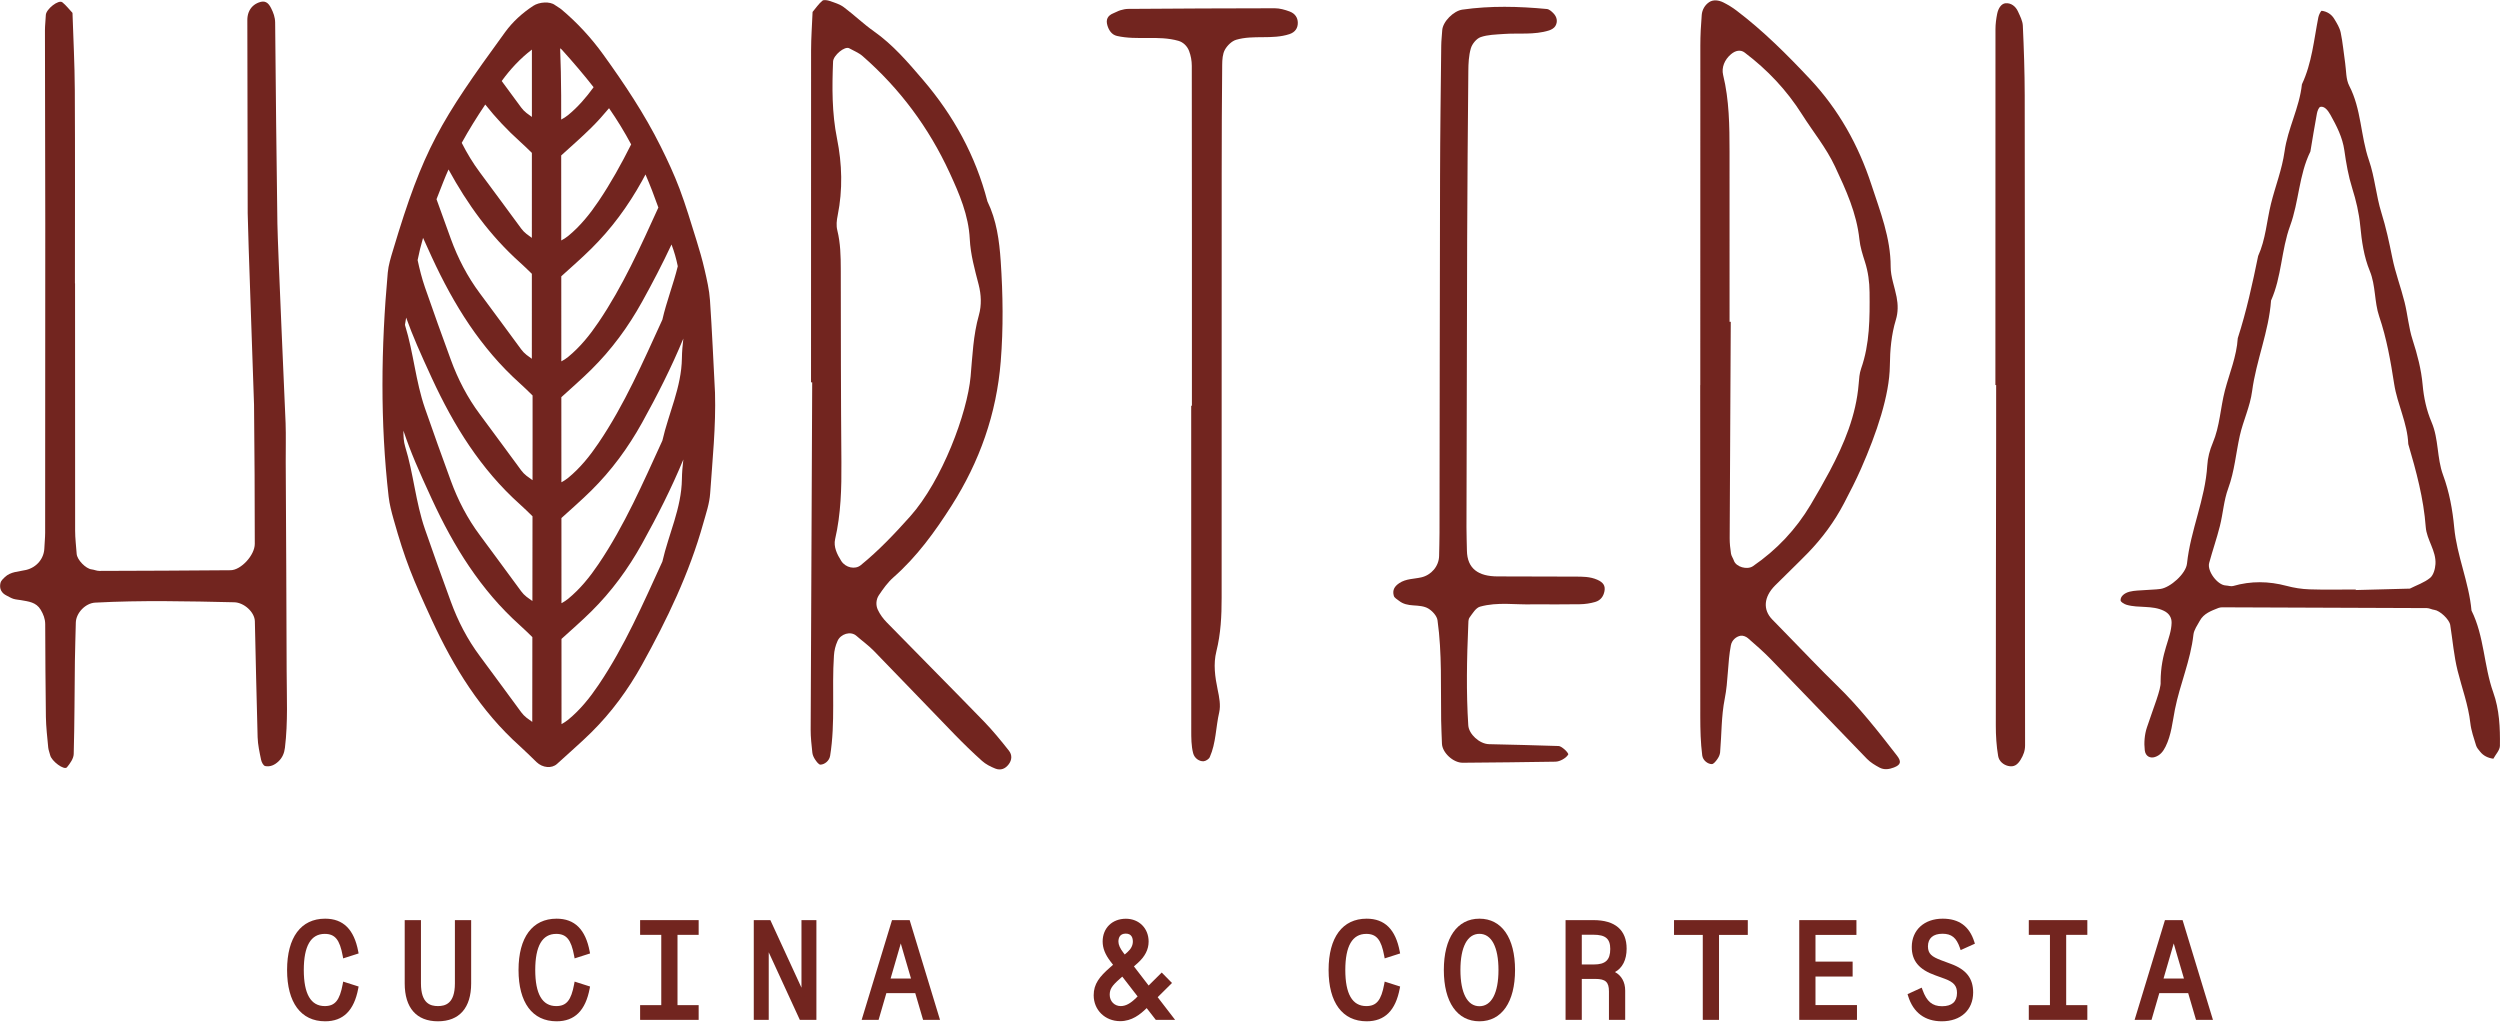 <?xml version="1.0" encoding="UTF-8" standalone="no"?>
<!DOCTYPE svg PUBLIC "-//W3C//DTD SVG 1.1//EN" "http://www.w3.org/Graphics/SVG/1.1/DTD/svg11.dtd">
<svg width="100%" height="100%" viewBox="0 0 694 284" version="1.1" xmlns="http://www.w3.org/2000/svg" xmlns:xlink="http://www.w3.org/1999/xlink" xml:space="preserve" xmlns:serif="http://www.serif.com/" style="fill-rule:evenodd;clip-rule:evenodd;stroke-linejoin:round;stroke-miterlimit:2;">
    <g transform="matrix(1,0,0,1,-322.338,-291.341)">
        <g id="Pagina-1" serif:id="Pagina 1" transform="matrix(5.556,0,0,5.556,0,0)">
            <rect x="0" y="0" width="240.945" height="155.906" style="fill:none;"/>
            <g transform="matrix(1,0,0,1,74.261,98.338)">
                <path d="M0,5.127C-1.208,5.127 -1.901,4.193 -1.901,2.564C-1.901,0.935 -1.208,0 0,0C0.905,0 1.446,0.536 1.654,1.638L1.673,1.737L0.901,1.984L0.878,1.857C0.729,1.047 0.494,0.76 -0.02,0.76C-0.714,0.76 -1.066,1.367 -1.066,2.564C-1.066,3.761 -0.714,4.367 -0.02,4.367C0.494,4.367 0.729,4.08 0.878,3.271L0.901,3.144L1.673,3.39L1.654,3.489C1.446,4.591 0.905,5.127 0,5.127" style="fill:rgb(114,37,31);fill-rule:nonzero;"/>
            </g>
            <g transform="matrix(1,0,0,1,72.474,100.901)">
                <path d="M0,0.001C0,-1.62 0.703,-2.45 1.787,-2.45C2.709,-2.45 3.15,-1.858 3.33,-0.903L2.776,-0.726C2.644,-1.451 2.426,-1.916 1.767,-1.916C0.962,-1.916 0.608,-1.189 0.608,0.001C0.608,1.19 0.962,1.918 1.767,1.918C2.426,1.918 2.644,1.452 2.776,0.728L3.33,0.904C3.15,1.86 2.709,2.451 1.787,2.451C0.703,2.451 0,1.622 0,0.001" style="fill:rgb(114,37,31);fill-rule:nonzero;"/>
            </g>
            <g transform="matrix(1,0,0,1,79.897,98.41)">
                <path d="M0,5.055C-1.07,5.055 -1.66,4.384 -1.66,3.164L-1.66,0L-0.848,0L-0.848,3.164C-0.848,4.178 -0.364,4.295 0,4.295C0.364,4.295 0.848,4.178 0.848,3.164L0.848,0L1.66,0L1.66,3.164C1.66,4.384 1.07,5.055 0,5.055" style="fill:rgb(114,37,31);fill-rule:nonzero;"/>
            </g>
            <g transform="matrix(1,0,0,1,78.351,100.3)">
                <path d="M0,1.275L0,-1.777L0.585,-1.777L0.585,1.275C0.585,2.114 0.907,2.519 1.546,2.519C2.185,2.519 2.508,2.114 2.508,1.275L2.508,-1.777L3.092,-1.777L3.092,1.275C3.092,2.383 2.589,3.052 1.546,3.052C0.503,3.052 0,2.383 0,1.275" style="fill:rgb(114,37,31);fill-rule:nonzero;"/>
            </g>
            <g transform="matrix(1,0,0,1,85.825,98.338)">
                <path d="M0,5.127C-1.208,5.127 -1.901,4.193 -1.901,2.564C-1.901,0.935 -1.208,0 0,0C0.905,0 1.446,0.536 1.654,1.638L1.673,1.737L0.901,1.984L0.878,1.857C0.729,1.047 0.494,0.76 -0.02,0.76C-0.714,0.76 -1.066,1.367 -1.066,2.564C-1.066,3.761 -0.714,4.367 -0.02,4.367C0.494,4.367 0.729,4.08 0.878,3.271L0.901,3.144L1.673,3.39L1.654,3.489C1.446,4.591 0.905,5.127 0,5.127" style="fill:rgb(114,37,31);fill-rule:nonzero;"/>
            </g>
            <g transform="matrix(1,0,0,1,84.038,100.901)">
                <path d="M0,0.001C0,-1.62 0.703,-2.45 1.787,-2.45C2.709,-2.45 3.15,-1.858 3.33,-0.903L2.776,-0.726C2.644,-1.451 2.426,-1.916 1.767,-1.916C0.962,-1.916 0.608,-1.189 0.608,0.001C0.608,1.19 0.962,1.918 1.767,1.918C2.426,1.918 2.644,1.452 2.776,0.728L3.33,0.904C3.15,1.86 2.709,2.451 1.787,2.451C0.703,2.451 0,1.622 0,0.001" style="fill:rgb(114,37,31);fill-rule:nonzero;"/>
            </g>
            <g transform="matrix(1,0,0,1,89.999,98.41)">
                <path d="M0,4.984L0,4.248L1.057,4.248L1.057,0.736L0,0.736L0,0L2.925,0L2.925,0.736L1.868,0.736L1.868,4.248L2.925,4.248L2.925,4.984L0,4.984Z" style="fill:rgb(114,37,31);fill-rule:nonzero;"/>
            </g>
            <g transform="matrix(1,0,0,1,90.112,98.523)">
                <path d="M0,4.758L0,4.248L1.057,4.248L1.057,0.51L0,0.51L0,0L2.698,0L2.698,0.51L1.641,0.51L1.641,4.248L2.698,4.248L2.698,4.758L0,4.758Z" style="fill:rgb(114,37,31);fill-rule:nonzero;"/>
            </g>
            <g transform="matrix(1,0,0,1,97.979,98.41)">
                <path d="M0,4.984C0,4.984 -1.543,1.633 -1.554,1.607L-1.554,4.984L-2.301,4.984L-2.301,0L-1.473,0C-1.473,0 0.07,3.352 0.082,3.377L0.082,0L0.828,0L0.828,4.984L0,4.984Z" style="fill:rgb(114,37,31);fill-rule:nonzero;"/>
            </g>
            <g transform="matrix(1,0,0,1,98.174,103.281)">
                <path d="M0,-4.758L0.52,-4.758L0.52,0L-0.122,0L-1.611,-3.236C-1.716,-3.456 -1.811,-3.684 -1.896,-3.919C-1.876,-3.674 -1.862,-3.443 -1.862,-3.188L-1.862,0L-2.382,0L-2.382,-4.758L-1.74,-4.758L-0.251,-1.523C-0.146,-1.302 -0.051,-1.074 0.034,-0.84C0.014,-1.084 0,-1.315 0,-1.57L0,-4.758Z" style="fill:rgb(114,37,31);fill-rule:nonzero;"/>
            </g>
            <g transform="matrix(1,0,0,1,104.137,98.41)">
                <path d="M0,4.984L-0.391,3.649L-1.835,3.649L-2.223,4.984L-3.069,4.984L-1.552,0L-0.671,0L0.846,4.984L0,4.984ZM-0.603,2.919L-0.965,1.681C-1.017,1.504 -1.066,1.334 -1.114,1.165C-1.162,1.331 -1.623,2.919 -1.623,2.919L-0.603,2.919Z" style="fill:rgb(114,37,31);fill-rule:nonzero;"/>
            </g>
            <g transform="matrix(1,0,0,1,104.221,98.523)">
                <path d="M0,4.758L-0.391,3.422L-2.005,3.422L-2.392,4.758L-3.001,4.758L-1.553,0L-0.839,0L0.608,4.758L0,4.758ZM-1.859,2.92L-0.537,2.92L-0.942,1.536C-1.033,1.224 -1.115,0.935 -1.196,0.633C-1.281,0.935 -1.366,1.224 -1.458,1.536L-1.859,2.92Z" style="fill:rgb(114,37,31);fill-rule:nonzero;"/>
            </g>
            <g transform="matrix(1,0,0,1,113.984,98.341)">
                <path d="M0,5.117C-0.754,5.117 -1.323,4.561 -1.323,3.825C-1.323,3.256 -1.034,2.895 -0.499,2.428L-0.355,2.301L-0.481,2.137C-0.749,1.789 -0.875,1.471 -0.875,1.137C-0.875,0.467 -0.398,0 0.285,0C0.944,0 1.422,0.479 1.422,1.14C1.422,1.537 1.241,1.89 0.87,2.22L0.688,2.381L1.422,3.337L2.077,2.688L2.59,3.21L1.874,3.92L2.745,5.052L1.78,5.052L1.325,4.465C0.995,4.789 0.581,5.117 0,5.117M-0.03,3.013C-0.417,3.353 -0.522,3.522 -0.522,3.801C-0.522,4.122 -0.286,4.364 0.027,4.364C0.273,4.364 0.509,4.239 0.794,3.958L0.872,3.882L0.106,2.892L-0.03,3.013ZM0.282,0.743C-0.023,0.743 -0.087,0.963 -0.087,1.146C-0.087,1.299 -0.004,1.485 0.161,1.699L0.229,1.787L0.37,1.663C0.543,1.509 0.634,1.329 0.634,1.143C0.634,0.961 0.573,0.743 0.282,0.743" style="fill:rgb(114,37,31);fill-rule:nonzero;"/>
            </g>
            <g transform="matrix(1,0,0,1,116.499,98.519)">
                <path d="M0,4.762L-0.68,4.762L-1.179,4.116L-1.261,4.198C-1.628,4.561 -2.012,4.826 -2.515,4.826C-3.215,4.826 -3.724,4.306 -3.724,3.647C-3.724,3.144 -3.487,2.814 -2.94,2.336L-2.715,2.138L-2.906,1.89C-3.147,1.578 -3.276,1.279 -3.276,0.959C-3.276,0.337 -2.841,-0.064 -2.229,-0.064C-1.641,-0.064 -1.206,0.348 -1.206,0.963C-1.206,1.364 -1.41,1.683 -1.72,1.958L-1.981,2.189L-1.104,3.331L-0.438,2.672L-0.085,3.032L-0.792,3.733L0,4.762ZM-1.492,3.715L-2.392,2.55L-2.62,2.75C-3.018,3.1 -3.15,3.298 -3.15,3.623C-3.15,4.004 -2.861,4.3 -2.488,4.3C-2.182,4.3 -1.917,4.133 -1.641,3.861L-1.492,3.715ZM-2.301,1.775L-2.07,1.571C-1.879,1.401 -1.767,1.194 -1.767,0.966C-1.767,0.639 -1.944,0.453 -2.233,0.453C-2.532,0.453 -2.715,0.639 -2.715,0.969C-2.715,1.17 -2.603,1.384 -2.443,1.591L-2.301,1.775Z" style="fill:rgb(114,37,31);fill-rule:nonzero;"/>
            </g>
            <g transform="matrix(1,0,0,1,126.299,98.338)">
                <path d="M0,5.127C-1.208,5.127 -1.901,4.193 -1.901,2.564C-1.901,0.935 -1.208,0 0,0C0.905,0 1.446,0.536 1.654,1.638L1.673,1.737L0.901,1.984L0.878,1.857C0.729,1.047 0.494,0.76 -0.02,0.76C-0.714,0.76 -1.066,1.367 -1.066,2.564C-1.066,3.761 -0.714,4.367 -0.02,4.367C0.494,4.367 0.729,4.08 0.878,3.271L0.901,3.144L1.673,3.39L1.654,3.489C1.446,4.591 0.905,5.127 0,5.127" style="fill:rgb(114,37,31);fill-rule:nonzero;"/>
            </g>
            <g transform="matrix(1,0,0,1,124.512,100.901)">
                <path d="M0,0.001C0,-1.62 0.703,-2.45 1.787,-2.45C2.709,-2.45 3.15,-1.858 3.33,-0.903L2.776,-0.726C2.644,-1.451 2.426,-1.916 1.767,-1.916C0.962,-1.916 0.608,-1.189 0.608,0.001C0.608,1.19 0.962,1.918 1.767,1.918C2.426,1.918 2.644,1.452 2.776,0.728L3.33,0.904C3.15,1.86 2.709,2.451 1.787,2.451C0.703,2.451 0,1.622 0,0.001" style="fill:rgb(114,37,31);fill-rule:nonzero;"/>
            </g>
            <g transform="matrix(1,0,0,1,131.935,98.338)">
                <path d="M0,5.127C-1.114,5.127 -1.779,4.169 -1.779,2.564C-1.779,0.959 -1.114,0 0,0C1.114,0 1.779,0.959 1.779,2.564C1.779,4.169 1.114,5.127 0,5.127M0,0.757C-0.604,0.757 -0.95,1.416 -0.95,2.564C-0.95,3.714 -0.604,4.374 0,4.374C0.604,4.374 0.951,3.714 0.951,2.564C0.951,1.416 0.604,0.757 0,0.757" style="fill:rgb(114,37,31);fill-rule:nonzero;"/>
            </g>
            <g transform="matrix(1,0,0,1,130.27,100.901)">
                <path d="M0,0.001C0,-1.589 0.656,-2.45 1.665,-2.45C2.675,-2.45 3.331,-1.589 3.331,0.001C3.331,1.591 2.675,2.451 1.665,2.451C0.656,2.451 0,1.591 0,0.001M2.729,0.001C2.729,-1.222 2.341,-1.919 1.665,-1.919C0.986,-1.919 0.602,-1.222 0.602,0.001C0.602,1.224 0.986,1.924 1.665,1.924C2.341,1.924 2.729,1.224 2.729,0.001" style="fill:rgb(114,37,31);fill-rule:nonzero;"/>
            </g>
            <g transform="matrix(1,0,0,1,138.406,98.41)">
                <path d="M0,4.984L0,3.562C0,3.096 -0.17,2.938 -0.675,2.938L-1.357,2.938L-1.357,4.984L-2.168,4.984L-2.168,0L-0.777,0C0.309,0 0.883,0.494 0.883,1.428C0.883,1.982 0.674,2.392 0.301,2.595C0.626,2.768 0.811,3.096 0.811,3.521L0.811,4.984L0,4.984ZM-0.753,2.216C-0.172,2.216 0.065,1.992 0.065,1.442C0.065,0.929 -0.171,0.73 -0.777,0.73L-1.357,0.73L-1.357,2.216L-0.753,2.216Z" style="fill:rgb(114,37,31);fill-rule:nonzero;"/>
            </g>
            <g transform="matrix(1,0,0,1,139.104,99.871)">
                <path d="M0,2.06L0,3.409L-0.585,3.409L-0.585,2.101C-0.585,1.571 -0.812,1.363 -1.373,1.363L-2.168,1.363L-2.168,3.409L-2.753,3.409L-2.753,-1.349L-1.475,-1.349C-0.51,-1.349 0.071,-0.941 0.071,-0.033C0.071,0.609 -0.221,1.027 -0.731,1.136C-0.245,1.231 0,1.591 0,2.06M-1.451,0.867C-0.843,0.867 -0.52,0.629 -0.52,-0.019C-0.52,-0.621 -0.839,-0.845 -1.475,-0.845L-2.168,-0.845L-2.168,0.867L-1.451,0.867Z" style="fill:rgb(114,37,31);fill-rule:nonzero;"/>
            </g>
            <g transform="matrix(1,0,0,1,143.094,98.41)">
                <path d="M0,4.984L0,0.739L-1.437,0.739L-1.437,0L2.249,0L2.249,0.739L0.811,0.739L0.811,4.984L0,4.984Z" style="fill:rgb(114,37,31);fill-rule:nonzero;"/>
            </g>
            <g transform="matrix(1,0,0,1,143.207,98.523)">
                <path d="M0,4.758L0,0.513L-1.438,0.513L-1.438,0L2.022,0L2.022,0.513L0.584,0.513L0.584,4.758L0,4.758Z" style="fill:rgb(114,37,31);fill-rule:nonzero;"/>
            </g>
            <g transform="matrix(1,0,0,1,147.914,98.41)">
                <path d="M0,4.984L0,0L2.857,0L2.857,0.739L0.811,0.739L0.811,2.073L2.667,2.073L2.667,2.819L0.811,2.819L0.811,4.245L2.884,4.245L2.884,4.984L0,4.984Z" style="fill:rgb(114,37,31);fill-rule:nonzero;"/>
            </g>
            <g transform="matrix(1,0,0,1,148.027,98.523)">
                <path d="M0,4.758L0,0L2.63,0L2.63,0.513L0.584,0.513L0.584,2.073L2.44,2.073L2.44,2.593L0.584,2.593L0.584,4.245L2.657,4.245L2.657,4.758L0,4.758Z" style="fill:rgb(114,37,31);fill-rule:nonzero;"/>
            </g>
            <g transform="matrix(1,0,0,1,155.039,98.338)">
                <path d="M0,5.127C-0.849,5.127 -1.431,4.691 -1.685,3.865L-1.714,3.77L-1.006,3.446L-0.964,3.562C-0.757,4.139 -0.475,4.374 0.01,4.374C0.503,4.374 0.754,4.151 0.757,3.712C0.757,3.357 0.597,3.171 0.147,3.003L-0.321,2.833C-1.142,2.544 -1.507,2.104 -1.503,1.408C-1.5,0.566 -0.879,0 0.041,0C0.857,0 1.374,0.377 1.62,1.153L1.651,1.249L0.939,1.57L0.899,1.452C0.726,0.949 0.483,0.753 0.031,0.753C-0.435,0.753 -0.693,0.976 -0.695,1.382C-0.695,1.76 -0.495,1.901 -0.044,2.074L0.458,2.261C1.223,2.543 1.564,2.984 1.564,3.692C1.56,4.564 0.946,5.127 0,5.127" style="fill:rgb(114,37,31);fill-rule:nonzero;"/>
            </g>
            <g transform="matrix(1,0,0,1,153.463,99.634)">
                <path d="M0,2.536L0.506,2.305C0.748,2.978 1.094,3.191 1.587,3.191C2.161,3.191 2.443,2.906 2.447,2.417C2.447,1.999 2.236,1.778 1.764,1.601L1.295,1.431C0.554,1.17 0.184,0.782 0.187,0.113C0.19,-0.645 0.741,-1.182 1.618,-1.182C2.375,-1.182 2.858,-0.836 3.089,-0.108L2.583,0.12C2.389,-0.444 2.09,-0.656 1.607,-0.656C1.081,-0.656 0.771,-0.38 0.768,0.085C0.768,0.531 1.023,0.704 1.492,0.884L1.995,1.071C2.732,1.343 3.028,1.748 3.028,2.396C3.024,3.178 2.494,3.718 1.577,3.718C0.765,3.718 0.238,3.31 0,2.536" style="fill:rgb(114,37,31);fill-rule:nonzero;"/>
            </g>
            <g transform="matrix(1,0,0,1,159.383,98.41)">
                <path d="M0,4.984L0,4.248L1.057,4.248L1.057,0.736L0,0.736L0,0L2.925,0L2.925,0.736L1.868,0.736L1.868,4.248L2.925,4.248L2.925,4.984L0,4.984Z" style="fill:rgb(114,37,31);fill-rule:nonzero;"/>
            </g>
            <g transform="matrix(1,0,0,1,159.496,98.523)">
                <path d="M0,4.758L0,4.248L1.057,4.248L1.057,0.51L0,0.51L0,0L2.698,0L2.698,0.51L1.641,0.51L1.641,4.248L2.698,4.248L2.698,4.758L0,4.758Z" style="fill:rgb(114,37,31);fill-rule:nonzero;"/>
            </g>
            <g transform="matrix(1,0,0,1,167.738,98.41)">
                <path d="M0,4.984L-0.391,3.649L-1.835,3.649L-2.223,4.984L-3.068,4.984L-1.552,0L-0.671,0L0.846,4.984L0,4.984ZM-0.603,2.919L-0.965,1.681C-1.017,1.504 -1.066,1.334 -1.113,1.165C-1.161,1.331 -1.623,2.919 -1.623,2.919L-0.603,2.919Z" style="fill:rgb(114,37,31);fill-rule:nonzero;"/>
            </g>
            <g transform="matrix(1,0,0,1,167.823,98.523)">
                <path d="M0,4.758L-0.391,3.422L-2.005,3.422L-2.392,4.758L-3.001,4.758L-1.553,0L-0.839,0L0.608,4.758L0,4.758ZM-1.859,2.92L-0.537,2.92L-0.941,1.536C-1.033,1.224 -1.115,0.935 -1.196,0.633C-1.281,0.935 -1.366,1.224 -1.458,1.536L-1.859,2.92Z" style="fill:rgb(114,37,31);fill-rule:nonzero;"/>
            </g>
            <g transform="matrix(1,0,0,1,61.766,76.74)">
                <path d="M0,-10.143C0,-6.023 -0.002,-1.903 0.004,2.218C0.004,2.602 0.055,2.987 0.081,3.371C0.101,3.667 0.539,4.116 0.829,4.146C0.957,4.16 1.081,4.223 1.207,4.222C3.395,4.216 5.583,4.207 7.772,4.188C8.291,4.183 8.981,3.435 8.98,2.872C8.977,0.555 8.971,-1.762 8.943,-4.078C8.938,-4.459 8.626,-12.998 8.626,-13.646C8.623,-16.865 8.613,-20.083 8.608,-23.302C8.608,-23.427 8.627,-23.558 8.67,-23.674C8.771,-23.94 8.956,-24.094 9.183,-24.18C9.477,-24.291 9.649,-24.19 9.796,-23.894C9.909,-23.668 9.995,-23.447 9.998,-23.173C10.03,-19.826 10.061,-16.479 10.11,-13.132C10.127,-11.976 10.502,-3.674 10.52,-3.162C10.542,-2.519 10.523,-1.874 10.526,-1.23C10.542,2.246 10.566,5.723 10.572,9.199C10.575,10.485 10.643,11.773 10.487,13.055C10.455,13.325 10.36,13.554 10.163,13.74C9.976,13.917 9.748,14.026 9.498,13.972C9.409,13.953 9.319,13.777 9.295,13.659C9.218,13.286 9.133,12.908 9.122,12.53C9.064,10.6 9.032,8.669 8.984,6.739C8.973,6.28 8.443,5.8 7.95,5.789C5.634,5.738 3.319,5.684 1.004,5.807C0.524,5.832 0.048,6.319 0.038,6.809C0.025,7.452 0,8.095 -0.008,8.738C-0.026,10.283 -0.024,11.828 -0.067,13.372C-0.073,13.598 -0.249,13.845 -0.405,14.034C-0.541,14.198 -1.179,13.727 -1.245,13.423C-1.272,13.297 -1.328,13.176 -1.34,13.049C-1.387,12.538 -1.449,12.026 -1.457,11.514C-1.481,9.97 -1.482,8.425 -1.491,6.881C-1.493,6.609 -1.587,6.383 -1.715,6.166C-1.942,5.781 -2.325,5.751 -2.698,5.684C-2.825,5.661 -2.956,5.656 -3.078,5.618C-3.196,5.582 -3.303,5.512 -3.416,5.457C-3.675,5.331 -3.795,5.115 -3.726,4.821C-3.7,4.714 -3.598,4.617 -3.512,4.536C-3.214,4.251 -2.811,4.261 -2.444,4.173C-1.916,4.046 -1.553,3.606 -1.534,3.094C-1.524,2.837 -1.495,2.581 -1.494,2.324C-1.49,-2.826 -1.486,-7.977 -1.488,-13.127C-1.489,-16.346 -1.5,-19.565 -1.504,-22.784C-1.504,-23.041 -1.47,-23.297 -1.46,-23.554C-1.449,-23.841 -0.825,-24.341 -0.632,-24.186C-0.445,-24.034 -0.294,-23.836 -0.128,-23.659C-0.087,-22.373 -0.018,-21.087 -0.012,-19.8C0.005,-16.581 -0.006,-13.362 -0.006,-10.143L0,-10.143" style="fill:rgb(114,37,31);fill-rule:nonzero;"/>
            </g>
            <g transform="matrix(1,0,0,1,142.969,71.646)">
                <path d="M0,0.033C0,-5.622 -0.002,-11.276 0.003,-16.931C0.003,-17.444 0.031,-17.957 0.073,-18.469C0.094,-18.717 0.228,-18.962 0.451,-19.106C0.649,-19.235 0.919,-19.206 1.16,-19.084C1.388,-18.969 1.61,-18.834 1.813,-18.679C3.149,-17.666 4.33,-16.486 5.475,-15.267C6.908,-13.742 7.906,-11.953 8.55,-9.982C8.986,-8.648 9.514,-7.329 9.513,-5.877C9.512,-5.375 9.713,-4.874 9.809,-4.37C9.882,-3.99 9.888,-3.61 9.772,-3.23C9.545,-2.485 9.48,-1.711 9.472,-0.942C9.456,0.538 8.812,2.436 8.031,4.211C7.773,4.798 7.478,5.37 7.181,5.938C6.702,6.855 6.093,7.681 5.373,8.422C4.835,8.975 4.274,9.504 3.731,10.051C3.172,10.615 3.122,11.251 3.589,11.736C3.856,12.014 4.126,12.288 4.396,12.564C5.205,13.39 5.999,14.233 6.827,15.039C7.937,16.117 8.886,17.327 9.829,18.546C10.054,18.838 10.028,19.002 9.677,19.137C9.438,19.229 9.192,19.268 8.955,19.143C8.732,19.024 8.504,18.886 8.329,18.707C6.717,17.048 5.12,15.375 3.51,13.715C3.153,13.348 2.766,13.01 2.379,12.675C2.288,12.597 2.132,12.536 2.02,12.554C1.808,12.589 1.581,12.764 1.53,13.029C1.361,13.909 1.4,14.812 1.222,15.702C1.048,16.575 1.068,17.487 0.991,18.381C0.981,18.497 0.922,18.621 0.853,18.719C0.781,18.821 0.669,18.969 0.575,18.969C0.383,18.968 0.131,18.794 0.097,18.532C0.016,17.898 0.001,17.252 0,16.611C-0.006,11.085 -0.004,5.559 -0.004,0.033L0,0.033ZM1.463,-3.132C1.483,-3.131 1.503,-3.131 1.523,-3.131C1.504,0.475 1.484,4.08 1.469,7.686C1.468,7.943 1.497,8.201 1.535,8.454C1.554,8.573 1.638,8.68 1.677,8.797C1.785,9.121 2.343,9.277 2.631,9.08C3.815,8.267 4.779,7.247 5.513,6.013C5.841,5.46 6.162,4.903 6.464,4.335C7.191,2.963 7.786,1.546 7.914,-0.027C7.935,-0.283 7.951,-0.55 8.035,-0.789C8.472,-2.031 8.47,-3.316 8.458,-4.606C8.453,-5.124 8.387,-5.628 8.228,-6.125C8.111,-6.491 7.99,-6.867 7.951,-7.246C7.815,-8.554 7.279,-9.72 6.733,-10.886C6.294,-11.825 5.634,-12.623 5.085,-13.491C4.315,-14.709 3.354,-15.724 2.216,-16.584C2.012,-16.739 1.758,-16.689 1.534,-16.499C1.213,-16.229 1.052,-15.834 1.141,-15.465C1.45,-14.2 1.46,-12.917 1.462,-11.632C1.466,-8.798 1.463,-5.965 1.463,-3.132" style="fill:rgb(114,37,31);fill-rule:nonzero;"/>
            </g>
            <g transform="matrix(1,0,0,1,98.538,71.82)">
                <path d="M0,-0.28C0,-5.807 -0.003,-11.334 0.003,-16.861C0.004,-17.502 0.052,-18.144 0.078,-18.786C0.238,-18.976 0.38,-19.189 0.568,-19.347C0.64,-19.407 0.825,-19.372 0.942,-19.332C1.181,-19.249 1.437,-19.173 1.635,-19.026C2.15,-18.642 2.615,-18.189 3.139,-17.82C4.096,-17.146 4.842,-16.272 5.595,-15.392C7.123,-13.606 8.224,-11.601 8.814,-9.32C9.272,-8.377 9.408,-7.364 9.478,-6.332C9.59,-4.663 9.613,-2.996 9.479,-1.325C9.27,1.292 8.426,3.678 7.02,5.886C6.188,7.192 5.289,8.434 4.117,9.465C3.833,9.715 3.604,10.037 3.391,10.354C3.248,10.568 3.229,10.85 3.335,11.079C3.441,11.307 3.598,11.524 3.774,11.704C5.391,13.36 7.023,14.999 8.635,16.659C9.081,17.118 9.487,17.618 9.884,18.119C10.065,18.346 10.031,18.597 9.881,18.799C9.712,19.028 9.477,19.127 9.202,19.016C8.967,18.922 8.728,18.8 8.542,18.633C8.064,18.205 7.603,17.755 7.156,17.295C5.812,15.912 4.483,14.516 3.137,13.135C2.871,12.862 2.555,12.638 2.267,12.385C1.978,12.132 1.482,12.289 1.326,12.64C1.218,12.882 1.162,13.113 1.145,13.378C1.033,15.044 1.222,16.721 0.955,18.378C0.912,18.64 0.673,18.815 0.473,18.822C0.385,18.825 0.274,18.669 0.203,18.564C0.136,18.464 0.079,18.341 0.066,18.222C0.025,17.84 -0.019,17.456 -0.018,17.073C0.004,11.288 0.032,5.504 0.059,-0.28L0,-0.28M1.912,-16.969C1.689,-17.098 1.115,-16.617 1.102,-16.31C1.05,-15.022 1.041,-13.74 1.298,-12.463C1.554,-11.192 1.59,-9.905 1.333,-8.625C1.281,-8.365 1.251,-8.125 1.316,-7.864C1.471,-7.234 1.486,-6.59 1.487,-5.944C1.491,-2.723 1.491,0.499 1.518,3.72C1.528,5.011 1.496,6.289 1.204,7.556C1.117,7.934 1.298,8.31 1.51,8.644C1.729,8.988 2.206,9.083 2.48,8.86C3.383,8.127 4.177,7.287 4.951,6.422C6.553,4.629 7.811,1.244 7.974,-0.575C8.066,-1.6 8.103,-2.631 8.387,-3.634C8.528,-4.133 8.505,-4.658 8.375,-5.164C8.181,-5.913 7.971,-6.66 7.932,-7.436C7.874,-8.625 7.412,-9.694 6.929,-10.743C5.894,-12.994 4.443,-14.951 2.573,-16.584C2.384,-16.749 2.134,-16.843 1.912,-16.969" style="fill:rgb(114,37,31);fill-rule:nonzero;"/>
            </g>
            <g transform="matrix(1,0,0,1,165.969,56.807)">
                <path d="M0,29.703C0.002,28.198 0.53,27.539 0.549,26.754C0.556,26.495 0.432,26.282 0.17,26.152C-0.422,25.859 -1.091,26.026 -1.701,25.848C-1.818,25.814 -1.995,25.709 -2,25.628C-2.011,25.44 -1.827,25.264 -1.549,25.193C-1.303,25.131 -1.04,25.133 -0.784,25.113C-0.527,25.092 -0.268,25.091 -0.014,25.057C0.483,24.99 1.264,24.297 1.318,23.789C1.493,22.12 2.231,20.571 2.331,18.886C2.353,18.508 2.454,18.117 2.603,17.767C2.961,16.923 2.986,16.01 3.212,15.142C3.439,14.274 3.799,13.44 3.855,12.529C4.29,11.183 4.59,9.803 4.873,8.42C5.251,7.587 5.301,6.675 5.516,5.803C5.732,4.933 6.067,4.098 6.193,3.197C6.352,2.05 6.939,1.005 7.06,-0.157C7.561,-1.219 7.658,-2.379 7.882,-3.509C7.906,-3.628 8.008,-3.836 8.051,-3.831C8.319,-3.796 8.541,-3.651 8.674,-3.429C8.805,-3.212 8.948,-2.984 8.998,-2.742C9.103,-2.24 9.145,-1.725 9.221,-1.217C9.277,-0.835 9.255,-0.409 9.424,-0.084C10.034,1.087 9.987,2.419 10.409,3.638C10.701,4.481 10.765,5.402 11.031,6.257C11.262,6.998 11.423,7.744 11.575,8.501C11.725,9.254 12.003,9.98 12.189,10.726C12.345,11.349 12.393,12.002 12.59,12.608C12.829,13.348 13.023,14.087 13.092,14.86C13.15,15.504 13.284,16.129 13.54,16.728C13.9,17.567 13.799,18.514 14.111,19.359C14.426,20.215 14.586,21.091 14.67,21.992C14.802,23.404 15.408,24.721 15.533,26.136C16.175,27.424 16.144,28.891 16.621,30.228C16.926,31.079 16.967,31.994 16.953,32.895C16.949,33.112 16.74,33.325 16.625,33.539C16.352,33.502 16.13,33.391 15.973,33.196C15.892,33.096 15.797,32.993 15.762,32.876C15.65,32.508 15.517,32.137 15.475,31.759C15.375,30.855 15.056,30.012 14.839,29.141C14.653,28.396 14.592,27.62 14.471,26.859C14.425,26.575 13.95,26.135 13.678,26.102C13.551,26.088 13.429,26.013 13.304,26.013C9.959,25.996 6.613,25.985 3.268,25.975C3.139,25.975 2.999,25.962 2.885,26.008C2.531,26.15 2.156,26.279 1.958,26.646C1.837,26.87 1.667,27.098 1.64,27.338C1.498,28.627 0.966,29.815 0.716,31.073C0.592,31.702 0.539,32.343 0.248,32.933C0.124,33.183 -0.024,33.368 -0.28,33.453C-0.508,33.53 -0.757,33.43 -0.792,33.115C-0.835,32.743 -0.803,32.332 -0.685,31.978C-0.361,31 0.034,30.045 0,29.703M9.752,25.084L9.752,25.111C10.652,25.087 11.552,25.064 12.453,25.04C12.795,24.867 13.175,24.741 13.465,24.504C13.634,24.365 13.718,24.053 13.733,23.813C13.775,23.15 13.294,22.603 13.247,21.962C13.142,20.539 12.773,19.176 12.374,17.818C12.335,16.772 11.827,15.833 11.67,14.819C11.492,13.672 11.296,12.542 10.92,11.435C10.674,10.712 10.751,9.898 10.453,9.173C10.155,8.448 10.048,7.685 9.975,6.915C9.913,6.271 9.768,5.652 9.573,5.033C9.381,4.423 9.27,3.783 9.181,3.147C9.089,2.49 8.796,1.927 8.483,1.364C8.338,1.104 8.168,0.929 7.983,0.969C7.904,0.986 7.833,1.176 7.81,1.298C7.692,1.93 7.591,2.566 7.484,3.2C6.906,4.373 6.915,5.703 6.469,6.917C6.027,8.122 6.051,9.456 5.518,10.645C5.407,12.197 4.775,13.641 4.572,15.172C4.47,15.949 4.125,16.649 3.957,17.399C3.761,18.276 3.694,19.174 3.377,20.034C3.157,20.63 3.119,21.29 2.962,21.912C2.806,22.533 2.594,23.139 2.426,23.758C2.315,24.167 2.847,24.868 3.256,24.883C3.38,24.888 3.513,24.941 3.624,24.909C4.515,24.652 5.399,24.665 6.293,24.903C6.663,25.002 7.051,25.063 7.433,25.076C8.205,25.102 8.979,25.084 9.752,25.084" style="fill:rgb(114,37,31);fill-rule:nonzero;"/>
            </g>
            <g transform="matrix(1,0,0,1,134.634,60.636)">
                <path d="M0,21.996C-0.881,22.027 -1.792,21.865 -2.671,22.113C-2.882,22.173 -3.044,22.452 -3.193,22.656C-3.26,22.747 -3.252,22.901 -3.257,23.028C-3.329,24.698 -3.364,26.369 -3.257,28.039C-3.229,28.482 -2.697,28.971 -2.22,28.983C-1.064,29.011 0.092,29.034 1.247,29.075C1.356,29.079 1.473,29.178 1.566,29.257C1.643,29.322 1.758,29.463 1.737,29.5C1.675,29.605 1.562,29.69 1.451,29.751C1.343,29.809 1.214,29.857 1.094,29.858C-0.45,29.882 -1.993,29.9 -3.536,29.911C-4.014,29.914 -4.557,29.402 -4.572,28.958C-4.585,28.572 -4.606,28.187 -4.612,27.801C-4.638,26.13 -4.562,24.453 -4.794,22.792C-4.824,22.575 -5.05,22.329 -5.252,22.207C-5.459,22.081 -5.745,22.065 -6,22.049C-6.27,22.031 -6.513,21.984 -6.717,21.82C-6.811,21.745 -6.947,21.674 -6.976,21.575C-7.063,21.281 -6.934,21.09 -6.705,20.937C-6.365,20.71 -5.972,20.733 -5.603,20.648C-5.102,20.533 -4.724,20.091 -4.714,19.574C-4.707,19.188 -4.695,18.802 -4.694,18.417C-4.685,12.495 -4.682,6.573 -4.667,0.651C-4.662,-1.538 -4.632,-3.726 -4.608,-5.915C-4.606,-6.17 -4.573,-6.426 -4.559,-6.681C-4.535,-7.114 -3.993,-7.655 -3.552,-7.718C-2.145,-7.918 -0.737,-7.882 0.67,-7.749C0.784,-7.738 0.903,-7.632 0.991,-7.542C1.178,-7.352 1.223,-7.116 1.094,-6.897C1.035,-6.797 0.899,-6.717 0.782,-6.679C0.034,-6.443 -0.743,-6.557 -1.506,-6.5C-1.889,-6.471 -2.288,-6.467 -2.641,-6.343C-2.849,-6.269 -3.063,-6.006 -3.128,-5.785C-3.234,-5.421 -3.251,-5.024 -3.254,-4.64C-3.281,-1.808 -3.302,1.025 -3.313,3.857C-3.329,8.62 -3.337,13.384 -3.347,18.147C-3.348,18.533 -3.33,18.919 -3.325,19.306C-3.312,20.22 -2.746,20.599 -1.794,20.601C-0.507,20.603 0.78,20.604 2.068,20.611C2.448,20.612 2.827,20.606 3.191,20.768C3.484,20.897 3.602,21.065 3.547,21.345C3.498,21.592 3.363,21.796 3.082,21.878C2.842,21.948 2.585,21.986 2.334,21.991C1.562,22.005 0.789,21.996 0,21.996" style="fill:rgb(114,37,31);fill-rule:nonzero;"/>
            </g>
            <g transform="matrix(1,0,0,1,117.569,70.626)">
                <path d="M0,2.082C0,-3.579 0.002,-9.24 -0.006,-14.901C-0.006,-15.15 -0.053,-15.412 -0.142,-15.643C-0.238,-15.894 -0.442,-16.083 -0.676,-16.149C-1.681,-16.434 -2.733,-16.163 -3.741,-16.392C-4.014,-16.454 -4.152,-16.685 -4.222,-16.916C-4.31,-17.21 -4.215,-17.411 -3.916,-17.53C-3.8,-17.576 -3.69,-17.641 -3.572,-17.677C-3.449,-17.713 -3.319,-17.743 -3.193,-17.744C-0.748,-17.76 1.696,-17.776 4.141,-17.776C4.388,-17.776 4.646,-17.702 4.882,-17.615C5.159,-17.512 5.288,-17.3 5.291,-17.054C5.295,-16.787 5.16,-16.58 4.877,-16.485C4.009,-16.197 3.079,-16.456 2.213,-16.202C1.99,-16.137 1.765,-15.914 1.648,-15.704C1.531,-15.493 1.516,-15.208 1.513,-14.956C1.496,-13.154 1.488,-11.353 1.488,-9.552C1.484,-2.476 1.482,4.6 1.485,11.676C1.486,12.58 1.443,13.472 1.222,14.356C1.064,14.989 1.153,15.628 1.286,16.266C1.364,16.637 1.446,17.049 1.363,17.404C1.19,18.148 1.207,18.933 0.892,19.641C0.848,19.74 0.689,19.841 0.579,19.847C0.38,19.858 0.13,19.709 0.061,19.442C-0.034,19.075 -0.033,18.678 -0.033,18.293C-0.038,12.889 -0.036,7.486 -0.036,2.082L0,2.082Z" style="fill:rgb(114,37,31);fill-rule:nonzero;"/>
            </g>
            <g transform="matrix(1,0,0,1,157.714,71.683)">
                <path d="M0,-0.008C0,-5.936 -0.001,-11.864 0.004,-17.792C0.004,-18.047 0.039,-18.306 0.089,-18.557C0.145,-18.836 0.298,-19.066 0.51,-19.084C0.784,-19.106 1.009,-18.932 1.126,-18.677C1.23,-18.448 1.36,-18.205 1.371,-17.963C1.424,-16.804 1.463,-15.644 1.465,-14.485C1.476,-7.01 1.476,0.464 1.479,7.939C1.48,11.289 1.476,14.64 1.483,17.99C1.484,18.267 1.4,18.481 1.262,18.709C1.11,18.958 0.934,19.098 0.632,19.023C0.415,18.97 0.184,18.801 0.138,18.53C0.052,18.029 0.021,17.513 0.021,17.003C0.02,12.235 0.031,7.467 0.037,2.698C0.039,1.796 0.038,0.894 0.038,-0.008L0,-0.008Z" style="fill:rgb(114,37,31);fill-rule:nonzero;"/>
            </g>
            <g transform="matrix(1,0,0,1,93.489,75.911)">
                <path d="M0,-8.48C-0.035,-8.99 -0.153,-9.497 -0.268,-9.997C-0.382,-10.499 -0.527,-10.994 -0.68,-11.485C-0.949,-12.343 -1.204,-13.207 -1.521,-14.048C-1.793,-14.768 -2.121,-15.47 -2.464,-16.159C-3.27,-17.778 -4.273,-19.28 -5.327,-20.742C-5.927,-21.576 -6.63,-22.339 -7.423,-23.005C-7.521,-23.087 -7.64,-23.141 -7.741,-23.219C-7.995,-23.415 -8.529,-23.379 -8.829,-23.182C-9.376,-22.824 -9.858,-22.386 -10.235,-21.868C-13.482,-17.408 -14.322,-16.033 -15.836,-10.973C-15.947,-10.605 -16.065,-10.228 -16.099,-9.848C-16.435,-6.117 -16.482,-2.385 -16.055,1.343C-16.011,1.724 -15.912,2.101 -15.808,2.471C-15.229,4.529 -14.859,5.417 -13.892,7.513C-12.801,9.875 -11.458,12.05 -9.502,13.804C-9.215,14.061 -8.944,14.337 -8.665,14.604C-8.362,14.894 -7.904,14.935 -7.641,14.694C-7.073,14.17 -6.484,13.668 -5.935,13.126C-4.921,12.124 -4.089,10.989 -3.395,9.737C-2.143,7.479 -1.031,5.168 -0.334,2.67C-0.195,2.173 -0.025,1.689 0.01,1.171C0.124,-0.5 0.3,-2.168 0.252,-3.848C0.171,-5.392 0.105,-6.938 0,-8.48M-8.897,-20.997C-8.898,-19.875 -8.897,-18.753 -8.897,-17.631C-8.989,-17.694 -9.078,-17.76 -9.165,-17.827C-9.266,-17.905 -9.358,-18.001 -9.434,-18.104C-9.759,-18.543 -10.083,-18.985 -10.406,-19.426C-9.979,-20.013 -9.482,-20.55 -8.897,-20.997M-11.227,-18.251C-10.708,-17.599 -10.139,-16.981 -9.502,-16.41C-9.296,-16.225 -9.097,-16.03 -8.898,-15.836C-8.898,-14.42 -8.899,-13.004 -8.899,-11.589C-8.989,-11.651 -9.078,-11.717 -9.165,-11.784C-9.266,-11.862 -9.358,-11.958 -9.434,-12.061C-10.123,-12.992 -10.802,-13.932 -11.496,-14.86C-11.844,-15.326 -12.142,-15.823 -12.403,-16.336C-12.042,-16.993 -11.645,-17.628 -11.227,-18.251M-13.324,-14.386C-13.242,-14.595 -13.154,-14.802 -13.063,-15.006C-12.125,-13.285 -10.992,-11.704 -9.502,-10.367C-9.296,-10.182 -9.098,-9.988 -8.899,-9.794C-8.899,-8.378 -8.9,-6.962 -8.9,-5.547C-8.99,-5.609 -9.079,-5.675 -9.165,-5.741C-9.266,-5.819 -9.358,-5.915 -9.434,-6.018C-10.123,-6.95 -10.802,-7.889 -11.496,-8.817C-12.118,-9.65 -12.594,-10.571 -12.945,-11.534C-13.186,-12.196 -13.425,-12.858 -13.663,-13.521C-13.551,-13.81 -13.438,-14.097 -13.324,-14.386M-8.879,12.595C-8.976,12.528 -9.072,12.458 -9.165,12.387C-9.266,12.309 -9.358,12.213 -9.434,12.11C-10.123,11.179 -10.802,10.239 -11.496,9.311C-12.118,8.478 -12.594,7.557 -12.945,6.594C-13.384,5.388 -13.823,4.18 -14.241,2.965C-14.707,1.617 -14.81,0.194 -15.229,-1.159C-15.307,-1.409 -15.316,-1.683 -15.316,-1.956C-14.949,-0.865 -14.566,0.01 -13.892,1.47C-12.801,3.832 -11.458,6.007 -9.502,7.761C-9.287,7.954 -9.081,8.156 -8.874,8.358C-8.875,9.771 -8.879,11.183 -8.879,12.595M-8.872,6.557C-8.972,6.489 -9.07,6.417 -9.165,6.344C-9.266,6.266 -9.358,6.17 -9.434,6.067C-10.123,5.136 -10.802,4.196 -11.496,3.268C-12.118,2.435 -12.594,1.514 -12.945,0.551C-13.384,-0.655 -13.823,-1.863 -14.241,-3.077C-14.707,-4.426 -14.81,-5.848 -15.229,-7.202C-15.234,-7.216 -15.235,-7.232 -15.239,-7.246C-15.222,-7.366 -15.204,-7.486 -15.18,-7.605C-14.851,-6.684 -14.483,-5.854 -13.892,-4.573C-12.801,-2.211 -11.458,-0.036 -9.502,1.718C-9.285,1.913 -9.076,2.118 -8.867,2.322C-8.869,3.734 -8.87,5.145 -8.872,6.557M-8.863,-1.529C-8.864,-0.847 -8.864,-0.164 -8.865,0.518C-8.967,0.449 -9.068,0.376 -9.165,0.301C-9.266,0.223 -9.358,0.127 -9.434,0.025C-10.123,-0.907 -10.802,-1.846 -11.496,-2.775C-12.118,-3.607 -12.594,-4.529 -12.945,-5.492C-13.384,-6.697 -13.823,-7.906 -14.241,-9.12C-14.395,-9.566 -14.508,-10.021 -14.607,-10.478C-14.533,-10.853 -14.442,-11.223 -14.335,-11.589C-14.201,-11.289 -14.057,-10.973 -13.892,-10.615C-12.801,-8.253 -11.458,-6.079 -9.502,-4.325C-9.283,-4.128 -9.073,-3.922 -8.863,-3.716C-8.862,-2.987 -8.862,-2.258 -8.863,-1.529M-7.435,-18.713C-7.436,-19.496 -7.458,-20.28 -7.486,-21.063C-7.46,-21.043 -7.431,-21.025 -7.41,-21.002C-6.809,-20.338 -6.285,-19.719 -5.814,-19.116C-6.185,-18.605 -6.596,-18.126 -7.09,-17.723C-7.198,-17.635 -7.314,-17.562 -7.434,-17.5C-7.435,-17.904 -7.435,-18.308 -7.435,-18.713M-7.433,-15.708C-6.93,-16.164 -6.417,-16.611 -5.935,-17.088C-5.618,-17.4 -5.325,-17.73 -5.043,-18.068C-4.633,-17.475 -4.269,-16.88 -3.938,-16.259C-4.427,-15.284 -4.955,-14.33 -5.568,-13.42C-6,-12.779 -6.485,-12.174 -7.09,-11.68C-7.196,-11.593 -7.312,-11.521 -7.431,-11.459C-7.432,-12.875 -7.432,-14.292 -7.433,-15.708M-7.429,-9.669C-6.927,-10.124 -6.416,-10.57 -5.935,-11.045C-4.921,-12.047 -4.089,-13.182 -3.395,-14.434C-3.335,-14.541 -3.28,-14.65 -3.221,-14.757C-2.998,-14.239 -2.786,-13.694 -2.578,-13.105C-3.473,-11.143 -4.356,-9.174 -5.568,-7.377C-6,-6.737 -6.485,-6.131 -7.09,-5.637C-7.195,-5.551 -7.309,-5.48 -7.427,-5.418C-7.427,-6.835 -7.429,-8.252 -7.429,-9.669M-7.426,-3.629C-6.925,-4.083 -6.415,-4.528 -5.935,-5.003C-4.921,-6.004 -4.089,-7.139 -3.395,-8.391C-2.872,-9.334 -2.375,-10.287 -1.921,-11.258C-1.785,-10.903 -1.683,-10.54 -1.608,-10.171C-1.828,-9.271 -2.173,-8.403 -2.378,-7.501C-3.343,-5.395 -4.266,-3.265 -5.568,-1.334C-6,-0.694 -6.485,-0.089 -7.09,0.405C-7.194,0.491 -7.307,0.561 -7.423,0.623C-7.423,-0.795 -7.425,-2.212 -7.426,-3.629M-7.421,3.711C-7.421,3.277 -7.422,2.844 -7.422,2.41C-6.922,1.957 -6.414,1.513 -5.935,1.04C-4.921,0.039 -4.089,-1.097 -3.395,-2.348C-2.634,-3.722 -1.926,-5.115 -1.33,-6.558C-1.369,-6.232 -1.398,-5.905 -1.402,-5.576C-1.423,-4.124 -2.065,-2.833 -2.378,-1.458C-3.343,0.648 -4.266,2.778 -5.568,4.708C-6,5.349 -6.485,5.954 -7.09,6.448C-7.193,6.533 -7.305,6.603 -7.42,6.664C-7.42,5.68 -7.421,4.695 -7.421,3.711M-1.402,0.466C-1.423,1.918 -2.065,3.21 -2.378,4.585C-3.343,6.691 -4.266,8.821 -5.568,10.751C-6,11.392 -6.485,11.997 -7.09,12.491C-7.193,12.575 -7.303,12.644 -7.417,12.706C-7.419,11.287 -7.419,9.869 -7.419,8.45C-6.92,7.998 -6.413,7.555 -5.935,7.083C-4.921,6.082 -4.089,4.946 -3.395,3.694C-2.634,2.321 -1.926,0.927 -1.33,-0.515C-1.369,-0.189 -1.398,0.138 -1.402,0.466" style="fill:rgb(114,37,31);fill-rule:nonzero;"/>
            </g>
        </g>
    </g>
</svg>

